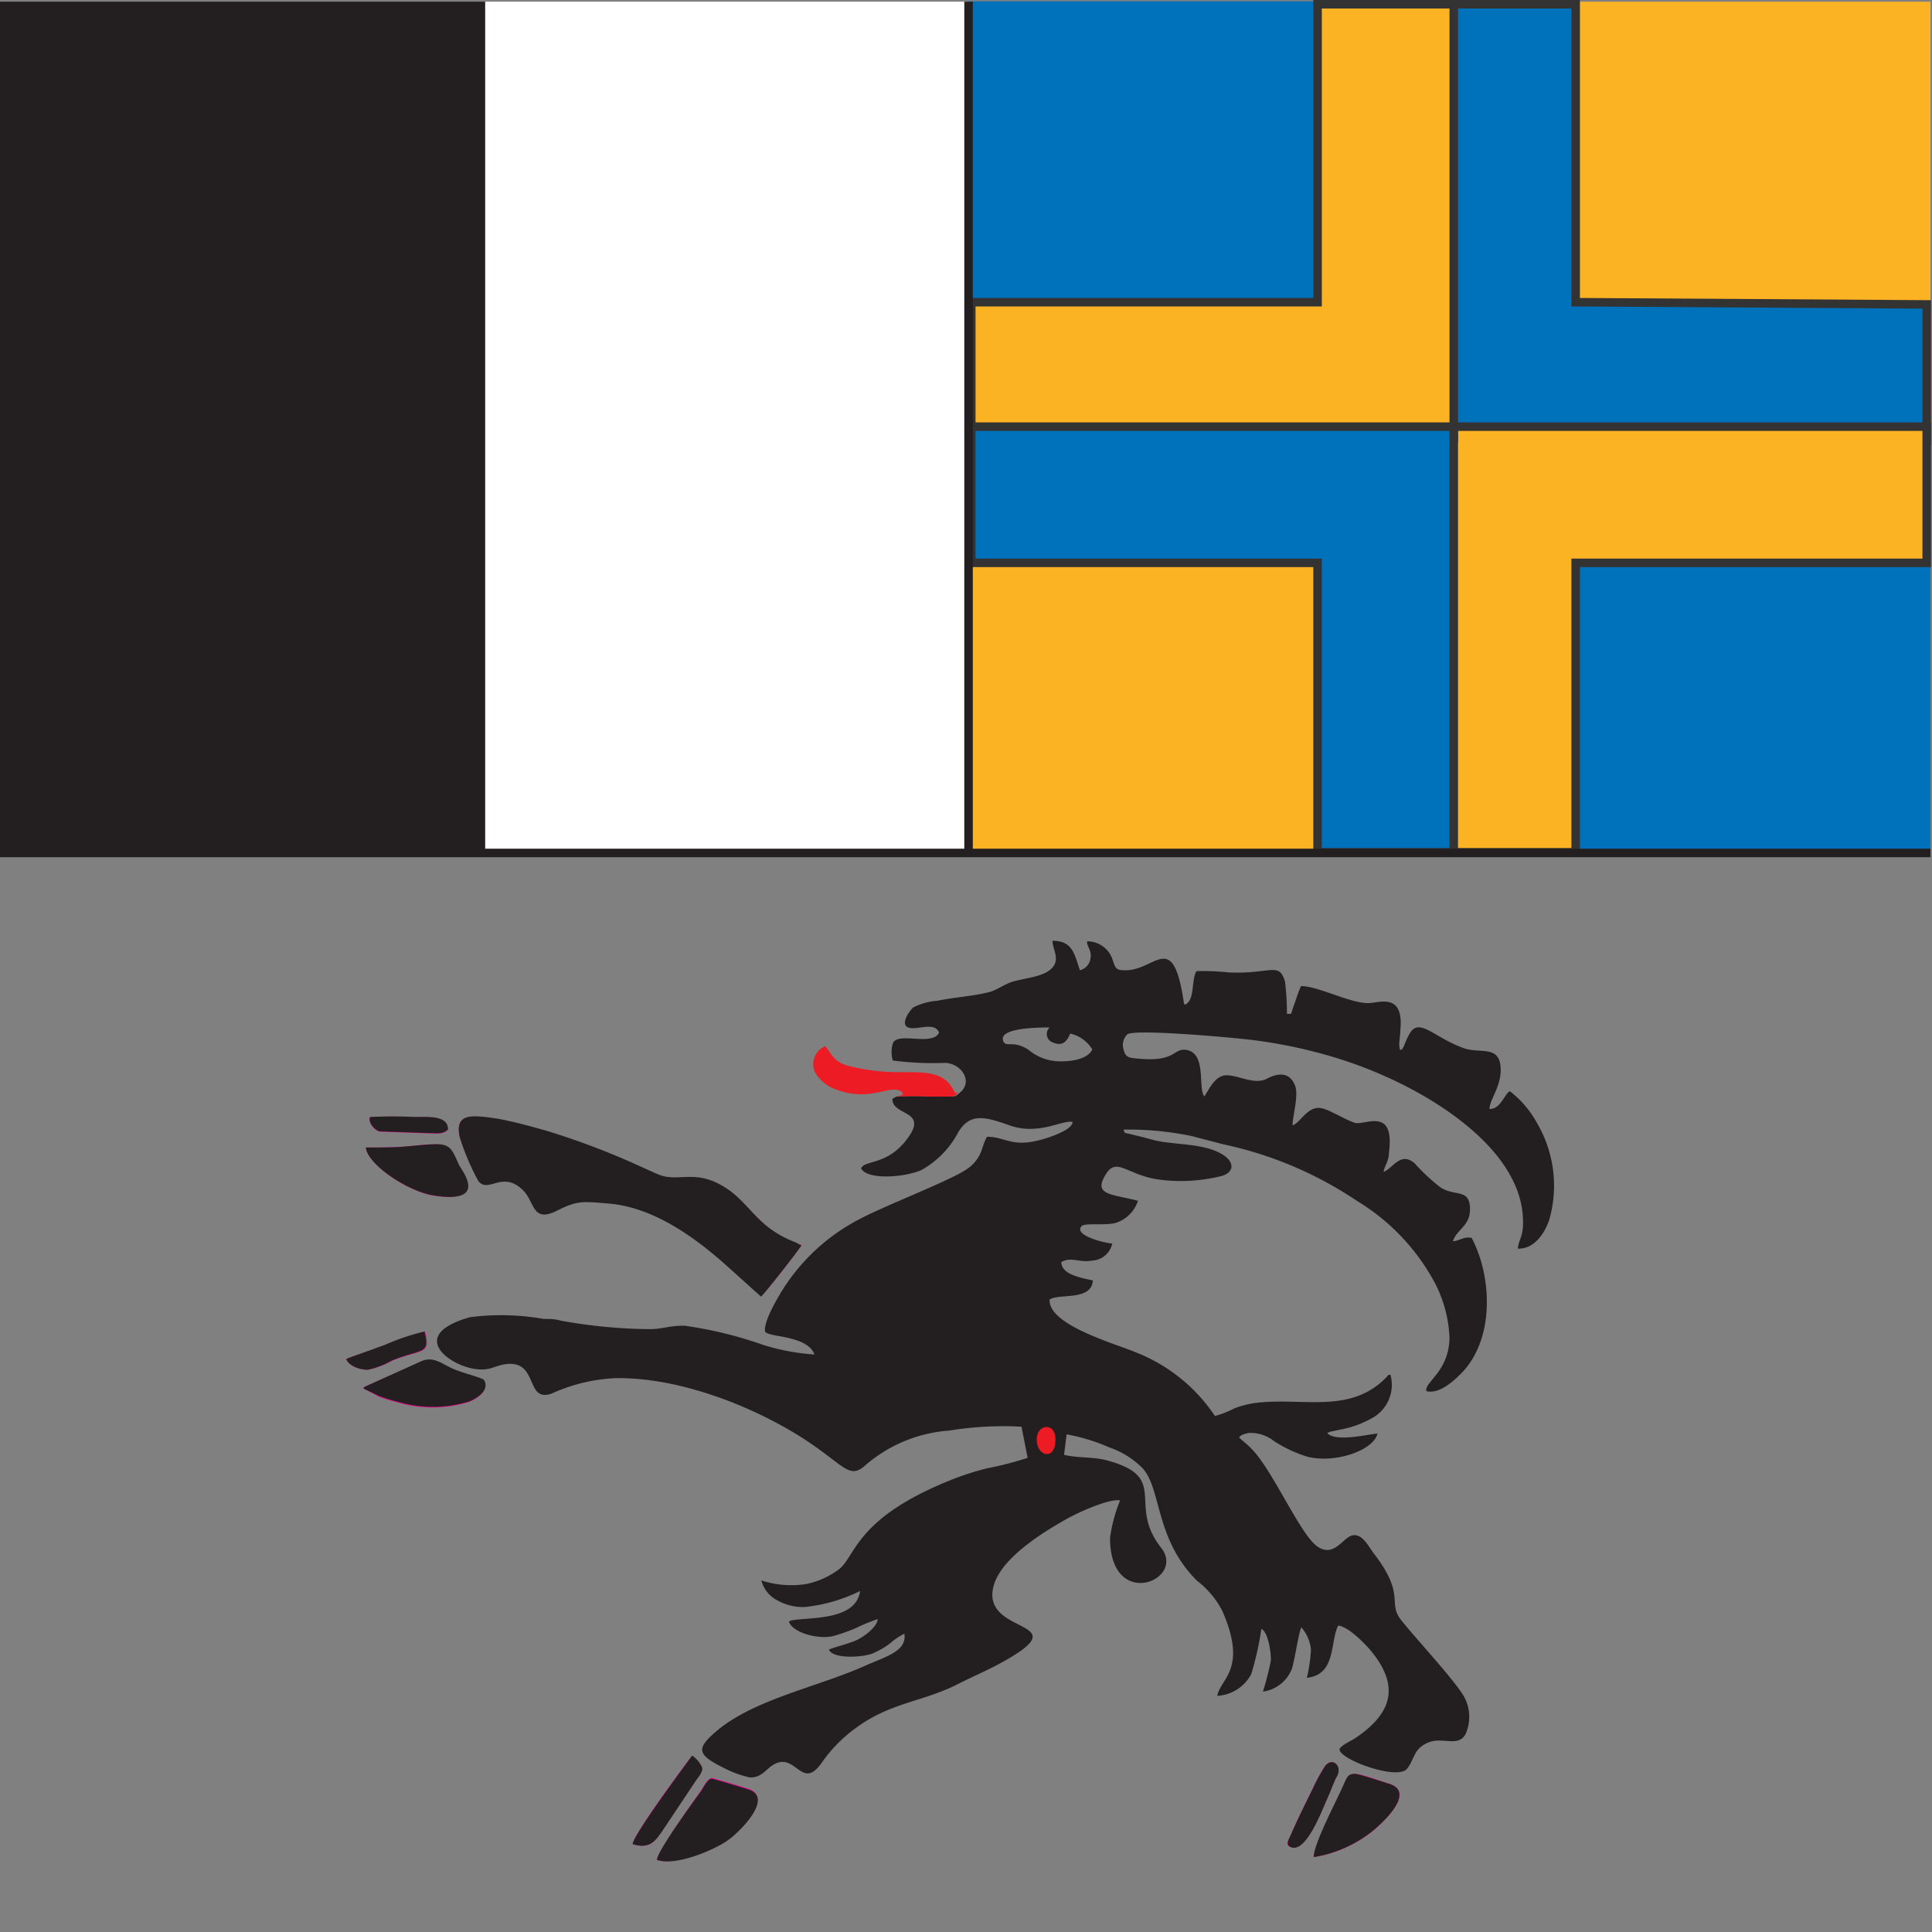 <svg id="SQUARE_copy_2" data-name="SQUARE copy 2" xmlns="http://www.w3.org/2000/svg" viewBox="0 0 113.48 113.48"><rect x="0" y="0" width="113.48" height="113.48" fill="#808080" stroke="none"/><defs><style>.cls-1,.cls-6{fill:#231f20}.cls-2,.cls-9{fill:#fcb323}.cls-3,.cls-8{fill:#0071bb}.cls-4{fill:#fff}.cls-5{fill:#ec008c}.cls-5,.cls-6,.cls-7{fill-rule:evenodd}.cls-7{fill:#ed1c24}.cls-8,.cls-9{stroke:#333}.cls-10,.cls-8,.cls-9{stroke-miterlimit:10;stroke-width:.5px}.cls-10,.cls-11{fill:none}.cls-10{stroke:#231f20}</style></defs><path class="cls-1" d="M0 0.1H28.5V50.1H0z"/><path class="cls-2" d="M56.69 25.25H85.04V50.11H56.69z"/><path class="cls-3" d="M85.59 25.25H113.39V50.11H85.59z"/><path class="cls-2" d="M85.59 0.1H113.39V24.66H85.59z"/><path class="cls-3" d="M85.59 24.65L56.39 24.65 56.68 0.08 85.03 0.08 85.59 24.65z"/><path class="cls-4" d="M28.5 0.1H56.85V50.1H28.5z"/><path class="cls-5" d="M38.59 109.24c0-.46 2.07-3.33 2.58-4.07.12-.17.39-.72.64-.74.06 0 1.93.56 2.14.63 1.52.51-.51 2.56-1.22 3s-3.06 1.58-4.14 1.18zm38.58-.16c0-.73 1.39-3.41 1.8-4.32.15-.33.23-.62.71-.56.28 0 1.55.46 1.94.58 1.65.52-.67 2.51-1 2.78a7.43 7.43 0 0 1-3.45 1.52zm1.34-4.72c-.19.37-.4.92-.61 1.4s-1.25 3.27-2.17 2.69c-.23-.14 0-.47.09-.69.43-1 .85-1.81 1.29-2.72a10.79 10.79 0 0 1 .71-1.3c.41-.55 1.05-.04.69.62zm-41.35 3.96c0-.55 3.45-5.17 3.48-5.19a1.67 1.67 0 0 1 .57.67c.1.25-.22.6-.35.79l-2 3c-.38.55-.69 1.03-1.7.73zM21.34 81.55c.11-.12-.1 0 .16-.13L24.71 80c.72-.32 1.3.19 1.84.42s1.77.54 1.87.69c.33.61-.44 1.06-.87 1.24a7.3 7.3 0 0 1-4.29 0 8.57 8.57 0 0 1-1-.31zm-1-1.72c.15-.09.9-.33 1.1-.4.42-.14.79-.29 1.17-.42a13.7 13.7 0 0 1 2.36-.8c.34 1.4-.14 1-1.93 1.71a4.89 4.89 0 0 1-1.41.53c-.47.03-1.16-.23-1.29-.62zm1.15-12.43c.69 0 1.54 0 2.21-.05 2.62-.23 2.59-.35 3.2 1.05.12.28 1.84 2.34-1.46 1.82C24 70 21.58 68.4 21.49 67.4zm25.59 5.72c-.17.33-2.18 2.89-2.37 3l-1.89-1.7c-1.87-1.69-4.35-3.55-7.09-3.77-1.55-.12-1.84-.19-3 .42-1.44.74-1.25-.5-2-1.2-1.22-1.2-2 .23-2.63-.55a14.28 14.28 0 0 1-1.1-2.54c-.31-1.48.82-1.27 2.26-1 1 .2 1.9.43 2.86.71a44.7 44.7 0 0 1 5.3 2c.43.19.89.41 1.25.56 1.22.5 2.22-.5 4.27 1 1.28.92 1.7 2.15 3.82 3zm-25.35-7.5a26.35 26.35 0 0 1 2.67 0c.77 0 1.93-.09 1.91.74-.33.31-.66.21-1.22.21l-2.81-.1c-.28-.1-.66-.47-.55-.85zM60.92 84.8c-.22-1.12 1-1.34 1.07-.35.06 1.28-.92 1.15-1.07.35z"/><path class="cls-6" d="M55.56 62.43a18 18 0 0 1-3.12-.14 1.79 1.79 0 0 1 0-1c.27-.72 2.34.19 2.72-.64-.3-.73-1.5 0-1.93-.37-.27-.31.27-1 .42-1.11a3.73 3.73 0 0 1 1.42-.39c1-.21 2.1-.26 3.08-.52.35-.1.74-.37 1.16-.54.74-.29 2.15-.29 2.59-1 .31-.49-.08-1-.08-1.46 1.2 0 1.29.8 1.61 1.73a.83.83 0 0 0 .61-.63c.12-.55-.2-.71-.19-1.07a1.56 1.56 0 0 1 1.52 1.15c.16.43.17.56.75.55 1.79 0 2.79-2.46 3.43 2 .21 0 .1 0 .22-.1.39-.37.22-1.4.51-1.85a15.1 15.1 0 0 1 1.92.08c2.47.1 2.93-.66 3.28.55a15.36 15.36 0 0 1 .11 1.88c.3 0 .22.06.33-.27s.11-.3.16-.45.21-.65.34-.91c1 0 2.85 1 3.94 1 .64 0 2.12-.66 1.89 1.61 0 .38-.14.89 0 1.15.19-.11.07 0 .19-.19l.12-.29a4 4 0 0 1 .25-.51c.57-.94 1.43.26 3.18.88.89.32 2-.16 2.14 1s-.65 2-.64 2.57c.66 0 .84-.82 1.19-1.05A6 6 0 0 1 90.3 66a7.26 7.26 0 0 1 .7 5.64c-.28.83-.9 1.74-1.85 1.7.08-.66.39-.71.29-2-.32-3.73-4.72-6.59-7.81-8a25.07 25.07 0 0 0-3.27-1.24 28.85 28.85 0 0 0-5.6-1.1c-1.14-.12-6-.54-6.53-.26a.88.88 0 0 0-.23.92c.1.44.32.47.74.51 2.43.26 2.13-.67 3-.49 1.14.25.61 2.25 1 2.72.31-.45.64-1.29 1.38-1.24s1.5.52 2.21.24c.17-.07 1.27-.77 1.73.34.24.59-.13 1.76-.14 2.36.47-.15.91-1.2 1.72-1 .47.09 1.37.67 1.94.85s2.37-1 2 1.78c0 .45-.27.78-.31 1.1.54-.2 1-1.22 1.82-.5a12 12 0 0 0 1.5 1.4c.85.57 1.69.07 1.75 1.18s-.76 1.25-1 2c.45-.05.64-.29 1.1-.2 1.19 2.25 1.35 5.82-.5 7.84-.35.37-1.33 1.38-2.16 1.16-.13-.52 1.29-1.11 1.36-3.07a7.59 7.59 0 0 0-1-3.54 12.58 12.58 0 0 0-4.43-4.56 22.44 22.44 0 0 0-7.87-3.33L70 66.73a18.19 18.19 0 0 0-4-.38c.06.25.06.18.38.26l.53.13c.39.09.76.21 1.1.28.81.15 1.64.17 2.45.32 2.07.39 2.29 1.44 1.31 1.73a9.82 9.82 0 0 1-3.8.2C66.25 69 65.61 68 65 68.9c-.85 1.31.21 1.21 1.84 1.63a2 2 0 0 1-1.17 1.25c-.56.26-2 0-2.16.26-.44.56 1.52 1 1.82 1a1.26 1.26 0 0 1-1.16 1c-.79.15-1.25-.25-1.83.09 0 .74 1.19.93 1.85 1.08-.07 1.22-2 .75-2.54 1.12-.09 1.53 4 2.63 5.13 3.13a9.92 9.92 0 0 1 4.58 3.71 5.6 5.6 0 0 0 1.15-.45 5.58 5.58 0 0 1 1.28-.32c2.73-.33 5.51.68 7.63-1.49.2-.21 0-.1.25-.17a2.23 2.23 0 0 1-1 2.51 6 6 0 0 1-2 .73l-.51.11c-.2.08-.1 0-.19.11.57.49 2.2.08 2.94 0-.23 1-2.51 1.78-4.13 1.36a8.13 8.13 0 0 1-1.93-.9 2.21 2.21 0 0 0-1.54-.49l-.28.08c-.13.05 0 0-.14.07l-.12.11s.23.21.31.27a5.14 5.14 0 0 1 1 1.1c1.05 1.45 2.4 4.36 3.25 5s1.36-.15 1.84-.49c.73-.51 1.19.5 1.52.93 1.91 2.47.78 2.87 1.61 3.92s3.1 3.48 3.68 4.47a2.46 2.46 0 0 1 .08 2.27c-.46.74-1.37.08-2.22.47s-.75 1-1.22 1.55c-.62.64-4-.59-3.94-1.19.17-.27.63-.44.93-.64 2.09-1.41 2.7-3 .87-5.18-.29-.34-1.27-1.37-1.88-1.43-.49 1-.11 2.88-1.84 3.07A8.71 8.71 0 0 0 77 96.9a2.28 2.28 0 0 0-.56-1.31c-.16.26-.4 2-.57 2.46a2.13 2.13 0 0 1-1.69 1.31 16.44 16.44 0 0 0 .47-1.84c0-.53-.17-1.67-.56-1.84a18.88 18.88 0 0 1-.59 2.64 2.41 2.41 0 0 1-2 1.29c.16-1 1.81-1.55.29-5a5.26 5.26 0 0 0-1.48-1.76c-2.46-2.45-2.08-5.32-3.17-6.58a5.07 5.07 0 0 0-2-1.26 11.08 11.08 0 0 0-2.49-.76l-.15 1.2c.79.2 1.7.11 2.49.32 3.76 1 1.18 2.57 3.21 5.14 1.5 1.9-3 3.75-3-.58a9.08 9.08 0 0 1 .59-2.2c-.66-.13-2.59.78-3.07 1.05-1.41.79-4 2.36-4.38 4.06-.65 2.82 5 1.87.66 4.32-.92.52-1.84.9-2.82 1.4-2 1-3.9 1.05-5.9 2.53a8.51 8.51 0 0 0-2.05 2.1c-1.18 1.61-1.5-.78-2.86.1-.39.25-.68.75-1.33.71a6.1 6.1 0 0 1-1.55-.57c-1.55-.77-1.62-1.12-.39-2.16 2.2-1.87 6-2.6 8.74-3.84 1.22-.54 2.44-.85 2.28-1.87a4.06 4.06 0 0 0-.87.59 4.82 4.82 0 0 1-1 .57c-.58.23-2.31.34-2.56-.22.18-.12 1.27-.37 1.72-.61s1.1-.74 1.15-1.19a10.35 10.35 0 0 0-1.27.52 10.25 10.25 0 0 1-1.32.47c-.89.23-2.44-.19-2.63-.85.55-.32 3.93.15 4.18-1.79a9.49 9.49 0 0 1-3.24.94 3.05 3.05 0 0 1-1.62-.39 1.82 1.82 0 0 1-.94-1.17 5.68 5.68 0 0 0 2.58.22 4.79 4.79 0 0 0 2-.89c1-.84 1-3 6.53-5.22a15.73 15.73 0 0 1 2.17-.7 19.47 19.47 0 0 0 2.36-.61L60 83.8a19.84 19.84 0 0 0-4.26.23 8.44 8.44 0 0 0-4.87 2c-1.07 1-1.3-.12-4.26-1.89s-7-3.26-10.5-3.19a10.17 10.17 0 0 0-3.72.91c-1.56.53-.73-2-2.7-1.73-.7.09-.93.46-2 .24-1.5-.32-3.63-2-.09-3a14.32 14.32 0 0 1 4.33.1c.35 0 .67 0 1 .1a30.54 30.54 0 0 0 5.21.5c.8 0 1.13-.21 2.07-.2A23.65 23.65 0 0 1 44.84 79a13.1 13.1 0 0 0 3 .56c-.42-1.14-2.68-1-2.9-1.34-.1-.55.62-1.77.85-2.17a11.69 11.69 0 0 1 4.73-4.46c1.56-.82 5.35-2.27 6.27-2.92a2.21 2.21 0 0 0 .73-.79c.19-.36.26-.81.46-1.11 1 0 1.42.58 2.9.24.53-.11 2.12-.61 2.12-1.11-.6-.14-2 .82-3.73.19-1.33-.46-2.28-.79-3 .44a5.39 5.39 0 0 1-2.16 2.2c-.93.41-3.15.61-3.53-.1.19-.5 1.45-.17 2.6-1.6 1.52-1.88-.8-1.43-.76-2.49l.23-.13a18.67 18.67 0 0 1 2 0h1c.47 0 .47 0 .73-.23.76-.61.17-1.66-.82-1.75zM27 66.78a14.28 14.28 0 0 0 1.09 2.58c.59.78 1.41-.65 2.63.55.71.7.52 1.94 2 1.2 1.21-.61 1.5-.54 3-.42 2.74.22 5.22 2.08 7.09 3.77l1.89 1.7c.19-.15 2.2-2.71 2.37-3l-.32-.18c-2.12-.81-2.54-2-3.82-3-2-1.47-3-.47-4.27-1-.36-.15-.82-.37-1.25-.56a44.7 44.7 0 0 0-5.3-2c-1-.28-1.82-.51-2.86-.71-1.43-.2-2.56-.41-2.25 1.07zm11.59 42.46c1.08.4 3.36-.58 4.14-1.13s2.74-2.54 1.22-3c-.21-.07-2.08-.64-2.14-.63-.25 0-.52.57-.64.74-.51.69-2.59 3.56-2.58 4.02zm38.58-.16a7.43 7.43 0 0 0 3.43-1.52c.35-.27 2.67-2.26 1-2.78-.39-.12-1.66-.54-1.94-.58-.48-.06-.56.23-.71.56-.39.91-1.82 3.59-1.78 4.32zM22.28 82a8.57 8.57 0 0 0 1 .31 7.3 7.3 0 0 0 4.29 0c.43-.18 1.2-.63.87-1.24-.1-.15-1.22-.4-1.87-.69s-1.12-.74-1.84-.42l-3.23 1.46c-.26.15-.05 0-.16.13zm-.79-14.6c.09 1 2.47 2.59 4 2.82 3.3.52 1.58-1.54 1.46-1.82-.61-1.4-.58-1.28-3.2-1.05-.75.06-1.57.05-2.26.05zm15.67 40.92c1 .3 1.32-.18 1.72-.74l2-3c.13-.19.45-.54.35-.79a1.67 1.67 0 0 0-.57-.67s-3.47 4.65-3.5 5.2zm27-46.67a2 2 0 0 0-1.3-.94c-.15.34-.36.79-1 .53a.53.53 0 0 1-.33-.72l.11-.17c-.54 0-3.05 0-2.71.81.17.39.56-.09 1.48.5a2.88 2.88 0 0 0 1.87.68c.66.01 1.61-.13 1.87-.69zm14.36 42.71c.36-.66-.28-1.17-.69-.62a10.79 10.79 0 0 0-.71 1.3c-.44.91-.86 1.72-1.29 2.72-.1.22-.32.55-.09.69.92.58 1.91-2.13 2.17-2.69s.41-1.03.6-1.4zM20.34 79.83c.13.39.82.65 1.29.62a4.89 4.89 0 0 0 1.37-.53c1.79-.74 2.27-.31 1.93-1.71a13.7 13.7 0 0 0-2.36.8c-.38.13-.75.28-1.17.42-.16.07-.91.31-1.06.4zm4.06-14.22a26.35 26.35 0 0 0-2.67 0c-.11.36.29.75.55.84l2.81.1c.56 0 .89.1 1.22-.21.02-.82-1.14-.74-1.91-.73z"/><path class="cls-7" d="M52.7 64.41a17.6 17.6 0 0 1 1.93 0h.94c.46 0 .46 0 .71-.22h-.19c-.66-1.51-2.19-1.14-3.94-1.23a12 12 0 0 1-2.26-.34c-1-.24-1.1-.86-1.43-1.17a1.15 1.15 0 0 0-.58 1.55 2.26 2.26 0 0 0 1.25 1c2.07.8 3.29-.46 3.9.2-.03.2-.09.09-.33.21zm8.22 20.39c.15.8 1.13.93 1.07-.35-.05-.99-1.29-.77-1.07.35z"/><path class="cls-8" d="M113.17 25.88L84.56 25.75 84.56 0.25 92.55 0.25 92.55 17.75 113.17 17.88 113.17 25.88z"/><path class="cls-9" d="M92.55 50.06L84.56 50.06 84.56 25.06 113.17 25.06 113.17 33.06 92.55 33.06 92.55 50.06z"/><path class="cls-9" d="M85.39 25.75L57.05 25.75 57.05 17.75 77.39 17.75 77.39 0.25 85.39 0.25 85.39 25.75z"/><path class="cls-8" d="M85.39 50.06L77.39 50.06 77.39 33.06 57.05 33.06 57.05 25.06 85.39 25.06 85.39 50.06z"/><path class="cls-10" d="M56.89 0.1L56.89 50.27"/><path class="cls-10" d="M0 50.1L113.39 50.1"/><path class="cls-11" d="M0.06 0.1H113.38V113.47H0.06z"/></svg>
